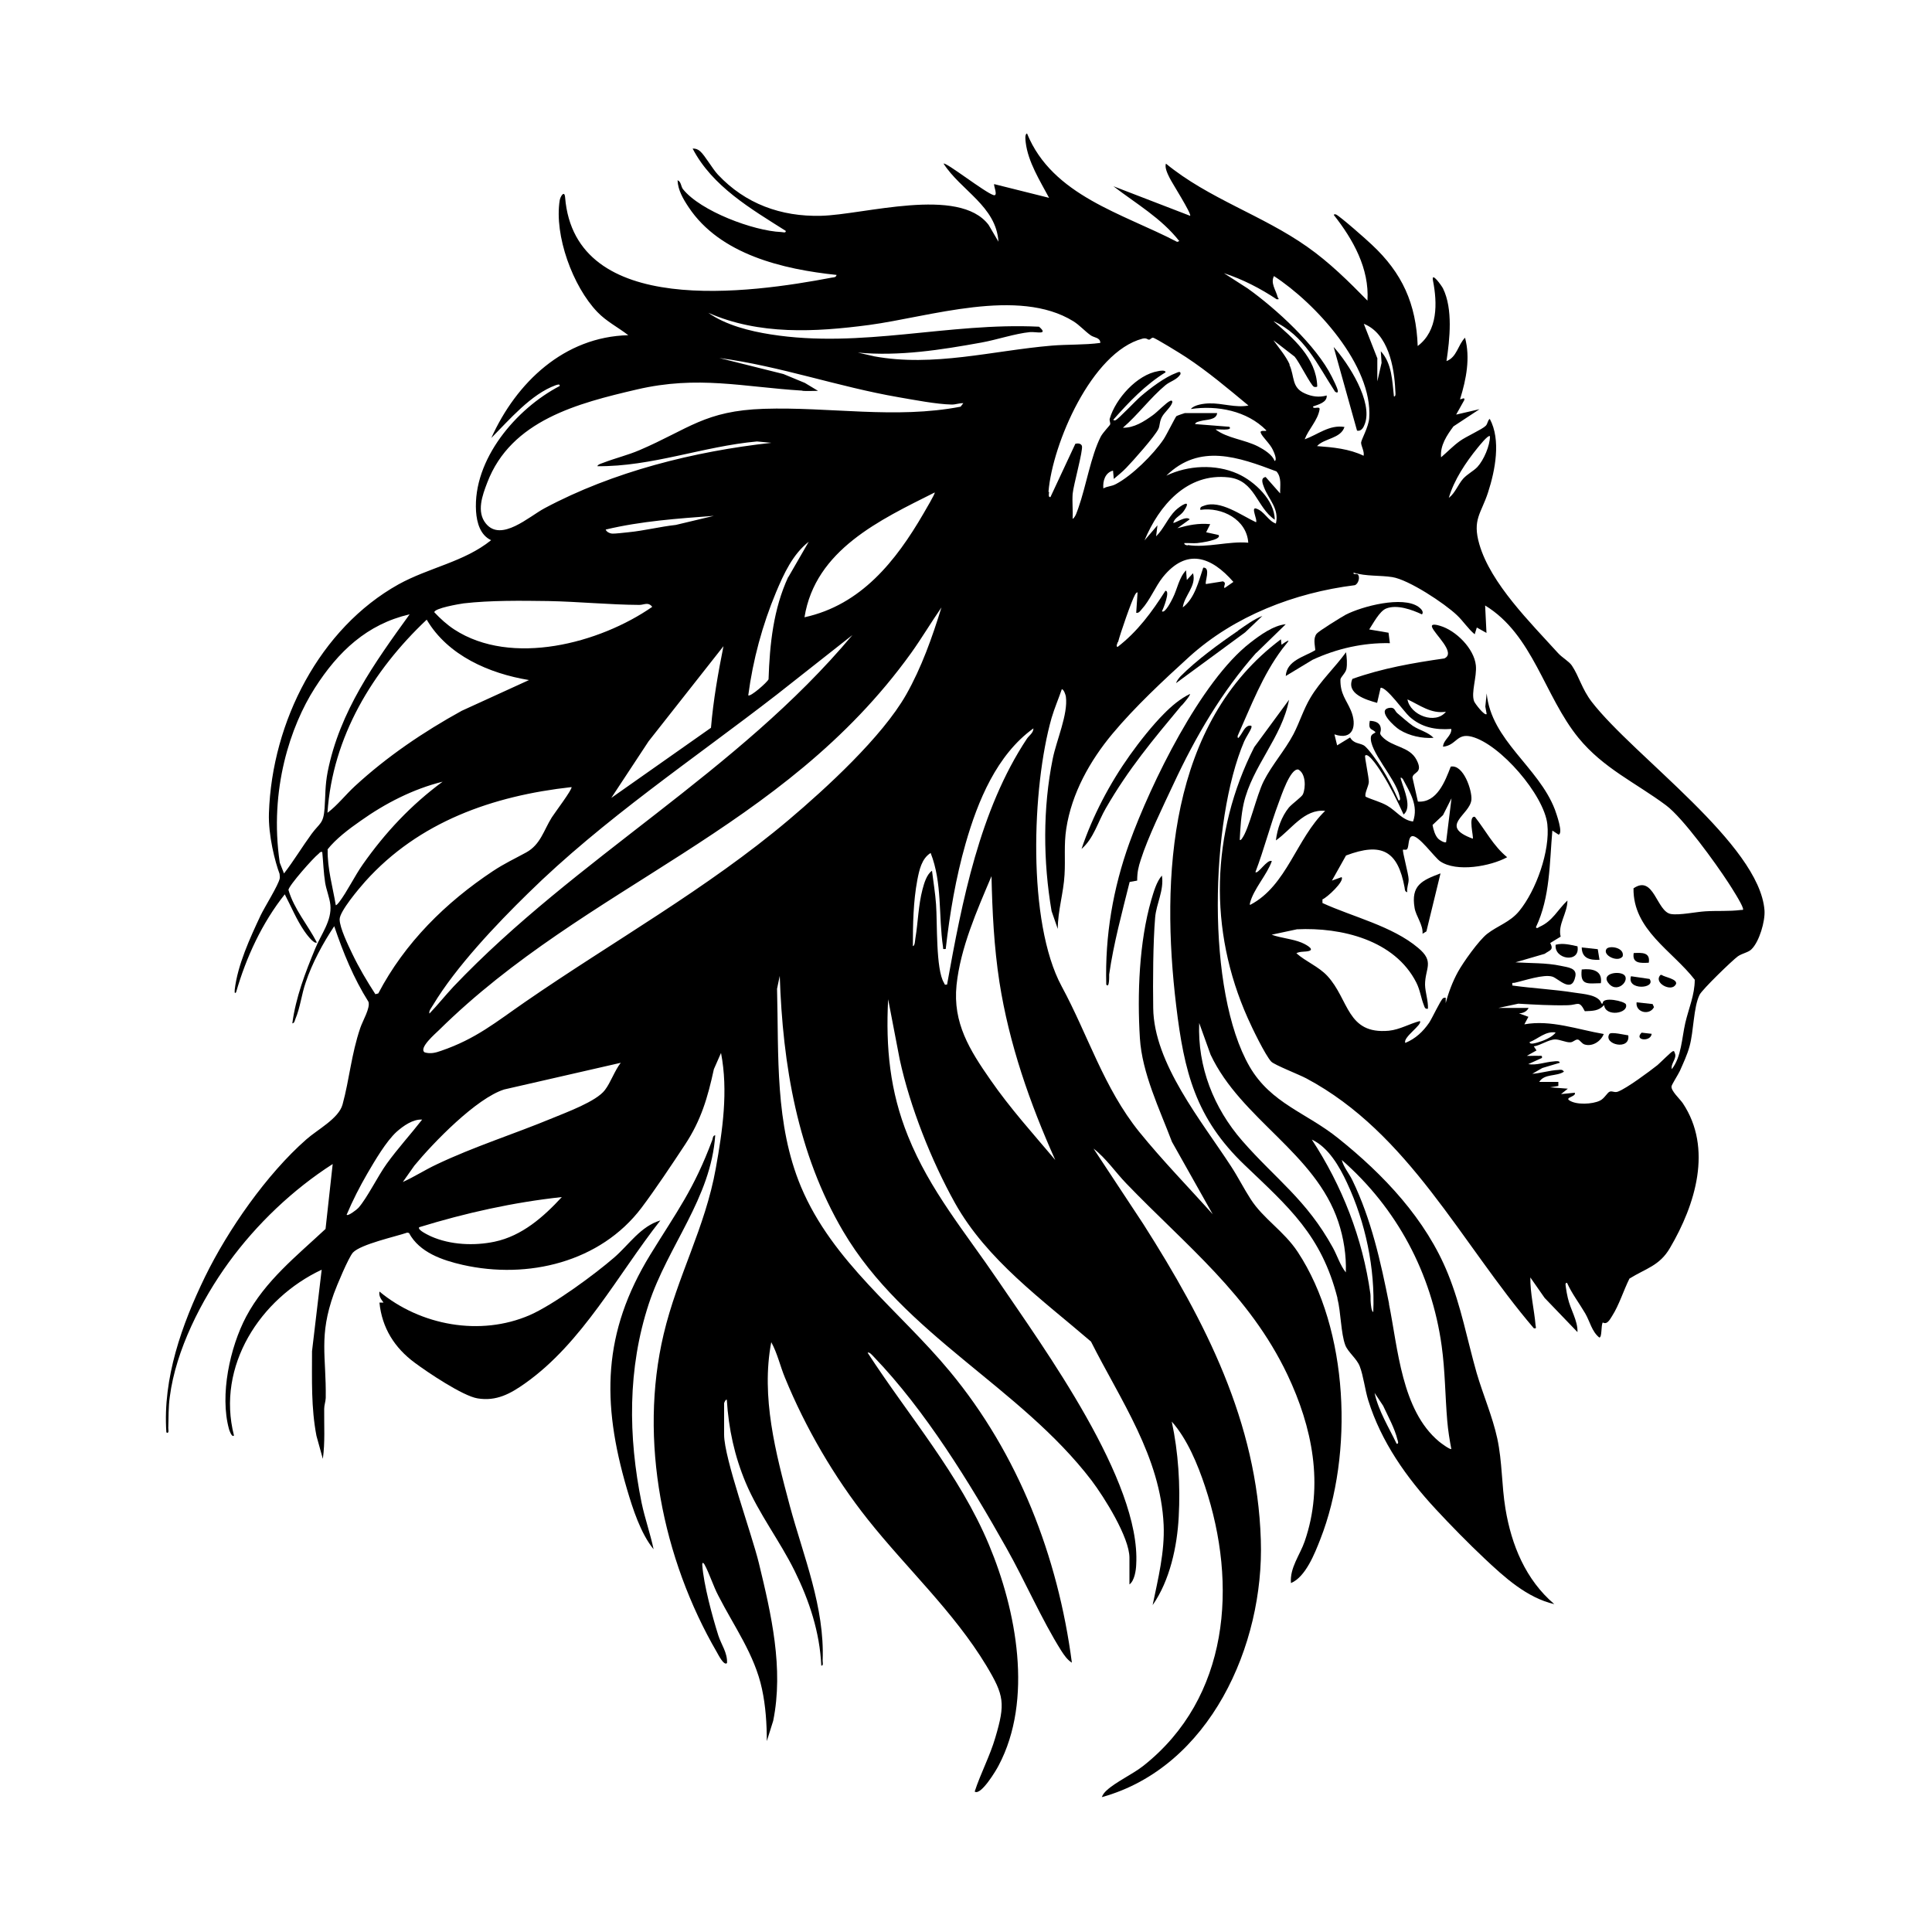 <?xml version="1.0" encoding="UTF-8"?> <svg xmlns="http://www.w3.org/2000/svg" id="Layer_1" width="1000" height="1000" version="1.1" viewBox="0 0 1000 1000"><path d="M86.4,741.6c1.2.2.7-1.6.7-2.5.2-5.5,0-10.7.8-16.2,3.1-24.1,16.4-50.1,30.5-69.5,14.4-19.8,33.2-37.7,53.8-50.9l-3.7,33.6c-15,14-31.3,26.9-41.1,45.4-8.4,15.9-13.7,40.5-8.9,58.1.1.5,1.5,4.7,2.6,3.4-9.2-35.9,13.6-70.9,45.4-85.8l-5,42.2c0,14.7-.5,29.3,2.3,43.8l3.3,11.9c1.2-8.6.6-17.3.7-25.9,0-1.9.7-3.6.8-5.6.3-21.7-3.7-31.9,4.2-54,1.4-3.9,7.6-18.8,9.9-21.3,4.1-4.3,21.9-8.2,28.1-10.3l.9.2c5.4,10.1,17.3,14.1,27.8,16.5,33.7,7.6,71.2-1.4,92.5-29.5,7.3-9.7,15.8-22.5,22.6-32.8,8.3-12.6,11.7-24.3,14.9-39l3.7-8.4c3.8,19.7.8,40.2-2.7,59.7-5.5,30.8-19.9,55.8-27,85.9-13,54.8-.5,116.3,27.5,164.5.7,1.2,3.7,7.3,5.3,5.7.3-5.3-3-9.6-4.5-14.3-3.1-9.8-7.6-26.4-8.3-36.4-.1-1.5.5-1.4,1.1-.4,2.5,4.5,4.6,11.3,7.2,16.2,8.1,15.9,18.8,30.5,22.6,48.3,1.9,8.8,2.5,18,2.5,27l3.3-10.5c5.5-27.1-1-55.2-7.4-81.6-3.7-15.2-18-54.3-18-66.5v-16.3c0-.1.7-2.1,1.4-1.8.9,15,4,29.2,9.8,43,6.8,16.1,17.6,30,25.3,45.6,7.6,15.4,13,31.7,13.8,49,1.2.2.7-1.6.7-2.5,1.1-27.8-9.9-53.9-17-80.2-7.3-27.4-15-56.3-9.6-84.7,3.2,5.8,4.6,12.4,7.1,18.4,10.6,25.9,25.5,51.5,42.9,73.4,20.1,25.3,44.5,47.8,61.3,75.6,9.3,15.5,9.9,19.6,4.7,37.2-2.8,9.6-7.6,18.5-10.7,28,3.1,2.4,11.2-11.1,12.4-13.5,18-34,9.2-80.3-5-114.2-15.2-36.4-41.5-66.6-62.8-99.4.8-.7,2.6,1.5,3.2,2.1,26.7,27.8,49.7,65.3,68.6,98.9,9.6,17,18.2,37,28.4,53.2,1.5,2.3,3.1,4.7,5.5,6.2-7.2-55-27.7-108-63.2-150.8-26.1-31.5-60.6-56.5-77-95.5-13.6-32.5-11.5-68-12.4-102.5l1.4-6.7c1.5,46.1,9.2,92.1,32.8,132.2,31.7,53.8,91.5,80.4,128.6,129,6.5,8.6,19.6,29.4,19.6,40v13.8c2.6-1.9,3.4-7.3,3.5-10.3,2.5-43.1-47.7-111.9-71.8-147.4-16.7-24.6-35-46.2-46.3-74.3-9.4-23.2-11.6-45.9-10.3-70.9l6,31.2c5.3,24.5,16.4,52.4,28.6,74.3,16.5,29.5,45.3,50.1,70.4,71.7,15.3,30.4,36,59.6,37.6,94.9.6,14-2.9,28-5.7,41.5,8.9-12.7,12.7-30.3,13.5-45.7.9-16.3-.2-33.5-3.6-49.3,8,9,13.4,22.1,17.2,33.5,17,50.9,12.6,109.4-31.8,144.6-5.7,4.5-14.2,8.3-19.1,12.8-1.1,1-2,2.1-2.5,3.5,55.9-15.5,84.1-78.7,82.3-133.1-1.9-61.1-28.8-113.2-60.8-163.5l-25.8-39.1c6.6,5.1,11.3,12.2,17,18.1,30.9,32.1,63.6,57.4,83.4,99,12.8,27,19,57,8.9,86.2-2.4,7-7.8,13.7-7.1,21.6,7.6-3.2,12.3-15.3,15.2-22.7,17.3-44.1,14.8-108.5-11.7-148.7-7.2-10.9-17.9-17.2-24.4-27.4-3.5-5.4-6.5-11.4-10.1-16.9-15.2-23.4-40-53.3-40.3-82-.2-13.4-.1-33.8,1-46.8.6-7.2,4.7-14.1,3.5-21.7-2.8,3.1-4.3,8.6-5.5,12.6-6.3,21.8-7.3,48.9-5.9,71.5,1.1,18.1,10.2,36.8,16.6,53.7l21.1,37.5c-12.6-14.1-26-27.8-38-42.6-18.4-22.8-26.5-50.1-40.2-75.4-17.9-33.2-15.4-103.1-5.2-138.9,1.5-5.1,3.6-9.9,5.3-14.9,1.1.2,2,3.1,2.1,3.9,1.2,9.1-4.9,22.6-6.8,32.1-5.2,25.6-5,53.2-.6,78.9l3.2,9.2c0-9.4,3-18.7,3.5-28,.5-8.2-.4-15.5.9-23.9,2.8-18.3,12.3-35.2,23.9-49.1,11.6-13.9,26.4-27.7,39.7-39.8,23.4-21.2,54.5-33.2,85.7-37.1,2-.6,3-4.7,1.4-5.7-.7-.4-2.2.5-2-.8,6.5,2,13.7,1.3,20,2.3,8.5,1.3,27.1,13.6,33.5,19.7,3.3,3.1,5.7,7,9.2,9.9l1.1-3.5,5,2.8-.7-14.2c24.8,15.1,30.6,46.8,48.3,68.5,12.9,15.8,29.6,23.2,45.3,34.9,8.8,6.5,25.8,30.1,32.3,40.1,1.7,2.6,6.8,10.6,7.5,13.1.4,1.3-.2.9-1,1-6.4.8-12.3.3-18.5.7-4.9.3-13.2,2.1-17.7,1.4-7.5-1.2-8.8-20.6-19.4-13.3-.3,21.5,20.1,32.3,31.7,47.3,0,7.9-3.2,15-4.9,22.4-1.8,7.8-2,17.6-7,23.9-.6-3,2.8-5.6,1.6-8.3-.3-.6-.2-1.4-1.2-.9-.9.4-6.3,5.8-7.8,7.1-4.3,3.4-15.9,12-20.4,13.7-1.8.7-2.8-.4-4.2,0-1.3.3-2.8,3.6-5.2,4.7-3.9,1.9-12.3,2.3-15.9-.2-2.2-1.5,3.8-1.9,2.9-3.9l-7.1.7,3.5-2.8-9.2-.7,4.3-.7v-2.1h-9.9c2.7-4.4,8.9-2.7,12.8-5.3-.9-1.3-1.7-1-3-.9-4.3.2-9,1.7-13.4,2l5.2-3,9-2.7c.1-1.2-2.4-.8-3.2-.7-4.4.3-8.6,2.1-13.1,1.4l7.1-3.2c.3-1.6-.7-1-1.8-1.1-2-.1-4,.1-6,0l5-2.8-1.4-2.1c3.5-.5,7.5-3.5,11-3.6,2.5,0,5.6,1.6,7.8,1.5,1.7,0,2.7-1.7,4.1-1.4.9.2,1.9,2,3.3,2.5,4.1,1.3,8.5-1.6,10-5.4-13.5-2.3-27.4-7.5-41.1-5l2.1-3.9-4.9-1.8c2,0,4.1-.9,5-2.8h-15.6s10.3-2.2,10.3-2.2c8.6.5,17,1,25.6.8,5.3-.1,5.8-2.8,8.8,3.1,4-.2,7.1,0,10-3.2.6,6.3,12.7,4.4,11.3-.3-.5-1.7-12.4-4.3-12-.5h-.7c-1.4-4.6-9.6-4.9-13.9-5.6-10.6-1.7-21.5-2.2-32.2-3.7-.2-1.9,0-1.2,1.1-1.4,5-1.1,15.1-4.6,19.6-3.2,3.2,1,10.1,9,11.9-.1.9-4.4-3.9-4.7-7.6-5.5-7.4-1.6-15.8-1.3-23.4-1.8l15.1-4.4c2.8-2,4.8-1.9,2.9-5.6l5.4-3.3c-1.6-6.2,3.5-12.1,3.5-18.7-5.1,4.8-7.6,10.6-14.4,13.6-.6.3-1.5,1.2-1.9.2,7.4-15.6,7-33.2,8.5-50l3.2,2.1c2.6-.6-1.2-11-1.9-13-8.5-22.1-32.9-35.7-35.3-60.1l-.7,6.8.7,3.9c-1.1,1.1-6.1-5.5-6.5-6.6-1.7-4.5,1.5-12.6.9-18.6-.9-8.7-10.3-18.1-18.6-20.5-1-.3-4.7-1.4-4.1.6,1.1,3.6,12.7,13.4,6.4,16.3-16.1,2.3-32.2,5.1-47.6,10.6-3.3,7.7,7,10.8,12.8,12.4l1.8-7.8c3-.6,12.2,12.5,14.9,14.9,6.2,5.6,13.4,7,21.7,6.4.2,3.7-4.1,5.5-4.3,9.2,7-.7,7-7.2,14.8-5.2,14.8,3.8,37.5,30.2,39.2,45.3,1.5,13.8-5.8,34.3-14.6,45-4.8,5.8-11.1,7.5-16.6,11.8-4.3,3.4-12.3,14.6-15.1,19.7-2.7,4.9-4.9,10.7-6.3,16.1v-2.8c-.6,0-.9,0-1.4.3-1.3,1-5.6,10.3-7.2,12.7-3.2,4.6-7,8.2-12.3,10.4-1.5-2.8,9.2-9.6,7.5-11.3-5.4,1.4-10.3,4.4-16,5-21.9,2-20.5-16.1-31.9-28.4-4.6-4.9-11-7.3-16-11.7,1.9-1.1,4.6-.6,6.6-1.2,3.3-1-3.1-4-3.9-4.3-4.9-2-10.5-2.3-15.5-4.1l13.1-2.8c22.9-1.1,50.6,5.5,61.8,27.6,2,4,2.4,8,3.9,11.7.4,1.1.6,2.1,2.1,1.8.2-4.1-1.4-8.4-1.5-12.4,0-8.6,5.1-11.9-3.6-19.1-13.4-11.3-33.8-16-49.5-23.2v-1.9c2.3-.8,11.6-9.5,9.9-11.5l-5,1.8,7.3-13c18.5-7,26.8-2.4,30.3,16.5.2,1,0,2.2,1.4,2.5-.4-2.3.8-4.5.7-6.7,0-2.6-3.4-14.7-2.9-15.3.2-.2,1.7.4,2.2-.4.9-1.3.4-6.2,2.5-6.6,3.3-.7,11.5,10.9,14.5,13,8.5,5.8,26.1,2.6,34.7-2.1-7.2-5.9-11.1-13.8-16.7-20.9-3.7-.8-.5,10.6-1.1,11.3-18-6.6-1.4-12.2-.7-20.2.4-4.7-4.1-18.4-10.7-17.1-2.9,7.5-7.1,18.8-17,18.1l-2.8-12.4c.2-3.1,5.8-2.1,2.1-9.2-3.7-7.1-12.5-6.4-17.8-12-1.9-2-.5-2-.7-4.2-.3-3.1-2.9-3.9-5.7-4-.9,4.8,1,4,2.8,5.7.7.6-1.9.8-2.2,2.5-1.2,7.2,12.7,21.5,14.8,30.7.2.7.7,2.5-.5,2.3-2.5-5.7-5.6-11.8-8.9-17-1.6-2.5-6.9-10.2-9.1-11.5-2.3-1.3-5.2-.8-7.1-4.1l-6.7,4.1-1.4-5.7c9.8,3.4,11.8-4.7,8.5-12.4-2.4-5.6-5.5-8.5-5.4-15.9,0-1.3,2.6-3.3,3.1-5.5.5-2.7.2-6-.2-8.7-5.8,8-13.3,14.9-18.4,23.5-3.6,6-5.6,12.7-8.8,18.9-4.5,8.5-11.1,15.8-15.4,24.3-3.8,7.5-7.5,24.7-11.3,29.8-.3.4-1,1.2-1.1.4.3-6.2.7-12.5,2-18.5,4.4-19.4,19.8-34.2,23.5-53.8l-18,24.5c-22.5,44.3-23.7,94.7-3.4,140.2,2.1,4.8,9.1,19.3,12.2,22.6,1.6,1.7,14.7,6.8,18.2,8.7,53.2,28.4,79.9,85.1,117.7,129.3,1.6.3,1-.5.9-1.6-.7-8.2-2.8-16.4-2.7-24.7l7.4,10.6,17,17.7c.2-6-3.6-11.5-5-17.7-.4-1.6-.8-3.9-1-5.4,0-.8-.7-2.5.6-2.4,2.5,5.6,6.3,10.5,9.4,15.8,2.5,4.3,3.4,9.4,7.3,12.5,1.5,0,.8-6.4,1.8-7.8,2.2,1.3,3.6-1.4,4.8-3.3,3.7-5.8,5.9-13.2,9-19.4,8.5-5.3,15.6-6.6,21-15.9,13.1-22.3,22.2-51.5,6.6-74.9-1.5-2.2-6.3-6.5-5.8-8.8.2-1,3.4-6,4.3-7.9,1.8-4.1,3.8-8.3,5-12.7,2.2-7.9,2-20.2,5.2-26.7,1.3-2.7,16.9-17.8,19.8-19.9,2.3-1.6,5.4-2,7-3.6,4.1-3.9,7.2-14.6,6.8-20.2-2.6-34.2-67.6-79.7-89.4-107.9-5.2-6.8-6.5-13.1-10.3-18.8-1.5-2.2-5-4.1-7.1-6.4-14.2-15.7-34.9-36-40.8-56.4-3.7-12.8.9-15.8,4.5-26.8,3.7-11.4,6.8-27.2.9-38.1-1.2.9-1,2.5-2.1,3.6-1.9,1.9-10.3,5.6-13.4,7.9-3.5,2.5-6.4,5.6-9.7,8.4-.6-6.1,3-11.4,6.4-16l13.5-8.9-12.1,2.8,4.2-7.5c.6-2.2-2.5.4-2.1-.7,3.1-10.1,5.3-21.1,2.5-31.6-3.7,3.7-4.2,10.1-9.6,12.1,1.7-11.3,3.4-27-1.8-37.6-.7-1.4-6.2-9.1-5.2-4.1,2.3,11.7,2.6,26-7.9,33.9-.8-21.9-8-37.8-23.8-52.5-2.7-2.6-16.2-14.5-18.5-15.6-.3-.1-1.2-.2-1.1.3,10,12.7,18.4,27.7,17.4,44.3-9.7-9.9-19.7-19.8-31.1-27.8-23.2-16.4-51.2-25-73.2-43.1-.8,2,.9,5.4,1.9,7.4.9,2,11.6,18.8,10.6,19.6l-39.7-15.3c11.7,9,24.8,16.5,34.1,28.4l-1.1.4c-28.1-14.7-64.6-23.9-77.7-56.1-1.3.2-.8,3.7-.7,4.6,1.2,10.1,7.4,19.9,12.1,28.7l-28.4-7.1c-.5.5,2.2,6.4-.3,5.7-4.3-1.2-24.8-17.3-25.9-16.3,8.9,13.9,27.2,22,28.4,40.4l-5.1-8.7c-15.3-20.2-64.7-5.2-86.8-4.7-20.7.5-39.1-6.2-53.3-21.3-2.9-3.1-6.7-9.9-9.2-12.1-1.1-1-2.4-1.5-3.9-1.4,10.2,19.6,30.2,31.2,48.2,42.6.2,1.3-1.6.6-2.4.6-14.3-.6-41.7-10.8-50.8-22.2-1.1-1.4-.9-3.9-2.8-4.6.2,5.1,2.9,9.7,5.7,13.9,16.3,24.6,49,32.2,76.6,35.1-.3,1.4-1.5,1.2-2.5,1.4-42,8-132.9,21-138-41.5-.3-4-2.5-.5-2.8,1.5-2.9,18.2,6.8,44.6,19.5,57.8,4.7,4.9,10.7,7.9,16,12-33.2.8-58,24.5-70.9,53.2,9.3-9.4,20.6-22.7,33.3-27.3.7-.2,2.3-.9,2.1.4-22.5,11.7-45,38-43.3,64.9.4,5.9,2.2,12.3,7.8,14.9-14,11.3-32.1,14.1-48,22.9-40.6,22.7-65.4,70.8-67,118.3-.4,11.6,3.2,25.4,5.5,31.5.1,1,.2,1.8.1,2.3-.6,3.4-7.9,15-9.9,19.2-5.5,11.7-11.9,25.6-13.4,38.4,0,.6-.3,2.6.7,1.4,5.2-18.1,13.5-36,25.2-50.7,3.3,6.3,6,13,10.1,19,.6.9,5,7.1,6.5,5.9-4.7-9.1-11.8-17.2-14.7-27.2.3-2.4,12.9-16.6,15.4-18.5.7-.5.9-1.4,2.1-1.1.5,5.1.7,10.9,1.5,15.9.6,3.7,2.3,7.7,2.7,11.5.8,8.2-4.8,15.1-7.8,22.5-5.2,12.5-10.1,25.3-11.9,38.8,1.2-.2,1.2-1.4,1.6-2.3,2.5-5.9,3.2-12.8,5.3-18.8,3.3-10,9-20.5,14.8-29.2,4.6,13.6,10,26.9,17.7,39.1,1.1,3.1-3,9.9-4.2,13.5-4.7,13.8-5.6,26.5-9.2,39.7-2,7.3-13.1,13-18.8,18.1-20.4,17.9-40.5,46.7-52.4,71.1-12,24.7-21.9,52.5-20,80.4ZM741.5,427l5.4-5.1,4.4-8.7-2.8,22.7c-.8.5-3.3-1-4-1.7-1.7-1.6-2.6-4.9-3-7.1ZM708.5,404.8c.1-2.2-2.3-13.2-1.9-13.7,1.8-2,8.1,8.2,8.8,9.3,4.1,6.5,7.9,14.2,11.1,21.2,4.5-3.7.2-12.8-1.2-17.6-.4-1.2-.7-2.3.8-.8,3.7,7,8.2,13.7,5.3,22-5.5-.6-8.7-5.5-13.4-8.2-3.5-2-7.4-2.9-11.1-4.6-.9-1.3,1.5-5.5,1.6-7.6ZM647.3,468.4c-.5.1-.4-.7-.3-1,1.8-7.2,8.8-14.6,11.3-21.7-2.4-1.2-7.2,7-8.5,5.7,4.5-11.8,7.6-24.1,12-35.8,1.3-3.4,6-18,10.2-17.3,3.9,2.1,3.9,9.3,2.4,12.8-.5,1.3-5.7,5-7.3,6.9-3.8,4.7-6,11-6.7,17,8-5.6,14.6-16.4,25.5-15.3-14.9,14.3-19.8,38.7-38.7,48.6ZM748.4,368.4c-5.4,6.8-18.5,1.8-19.9-6.4,6.5,3,12.2,7.6,19.9,6.4ZM791.7,539.4c4.5-1.7,8.2-5.8,13.5-5-1.7,2.5-6.5,4.4-9.4,5.2-.8.2-4,1.3-4.1-.2ZM749.9,257.7c2.7-9.3,8.8-18.4,14.9-25.9.7-.8,5.5-7,6.4-6,0,4.9-3.2,12.3-6.5,15.9-2.1,2.2-5,3.5-7.4,6.1-2.7,3.1-4.1,7.4-7.4,9.9ZM175.8,475.8c0-4.1,10-15.9,13.2-19.5,27.8-31,66.1-44.4,106.8-48.9.7.9-8.9,13.6-10.2,15.7-4.2,6.7-5.8,14-13.2,18.1-6.2,3.4-11.1,5.6-17.3,9.7-24.4,16.2-45.6,37.1-59.3,63.3l-1.5.4c-4.4-6.8-8.5-13.7-12-21-2-4.2-6.5-13.4-6.5-17.7ZM483.8,254.9c.4.5-5.1,9.6-5.8,10.9-14.3,24.6-32.3,47.3-61.6,53.7,5.6-34.9,39.1-50.4,67.4-64.6ZM408,298.6c-7.7,16.6-9.6,34.8-10.2,53-.7,1.6-9.5,9.3-10.5,8.3,2.4-18.3,7.3-36.4,14.4-53.4,4-9.5,8.6-19.6,16.9-26.1l-10.5,18.2ZM441.2,328.7c-59.5,71.1-142.8,115-206.5,182-4.2,4.5-8.1,9.4-12.4,13.9-.6-1.2,1.3-3.4,1.9-4.5,11.7-19.5,32.7-41.7,49.1-57.7,38.9-38.3,85.7-69.5,128.8-102.9l39.1-30.8ZM374.5,334.3c-2.8,14-5.3,28.1-6.5,42.4l-51.6,36.3,19.3-29.3,38.9-49.4ZM349.8,271.7c-8.2.9-16.4,3-24.6,3.8-1.9.2-7.1.8-8.4.7-1.2-.1-2.9-.9-3.3-2.1,18.4-4.4,37.3-5.7,56-7.1l-19.7,4.7ZM169.5,439.7c4.3-5.5,11.2-10.7,17.1-14.8,12.8-9.1,27.2-16.5,42.5-20.3-16.3,12-29.7,26.3-41.3,42.8-4.3,6.1-8.1,14.1-12.3,19.6-.3.4-1.4,1.7-1.7,1.5-1.6-9.5-4.4-19-4.2-28.7ZM212,318c-18.2,25.2-36.2,50.2-42.4,81.5-1.4,7.3-1.1,11.9-1.6,18.9-.6,8.1-2.5,7.5-6.7,13.2-4.9,6.7-9.2,13.9-14.3,20.5l-2.2-5.6c-5.6-37.9,5.7-70.9,18.1-90.3,12.1-19,27.1-33.1,49-38.2ZM220.9,320.8c10.9,18.5,32.3,27.8,52.9,31.2l-34.8,15.9c-19.8,10.9-38.7,23.7-55.3,39-4.9,4.5-9,9.9-14.2,13.8,2.6-39.3,23.4-73.6,51.4-100ZM283.8,311.1c15.6.3,31.4,1.9,47.1,2,2.5,0,4.6-1.7,6.7,1-27.2,18.9-72.9,31-102.5,11.7-3.8-2.5-7.2-5.6-10.3-8.9,0-2.1,13-4.3,15.2-4.6,13.9-1.6,29.7-1.4,43.8-1.2ZM415.3,202.3c2.7.2,5.4,0,8.1,0l-6.8-4.1-11.1-4.6-33.2-8.3c31.5,4.2,61.5,14.9,92.8,20.3,8.2,1.4,19.4,3.6,27.5,3.8,2.2,0,3.9-.8,6-.7l-1.4,1.8c-33.7,6.5-68,0-101.8,1.1-30.6,1-38.8,10.4-64.4,21.4-6.1,2.6-12.4,4.1-18.4,6.4-.9.4-3.2.9-3.4,1.9,28.1.3,54.8-10.3,82.6-12.8l7.5.7c-40,4.4-82,14.9-117.5,33.9-7.9,4.2-22.4,17.6-30.3,7.9-5-6.1-1.8-14.7.7-21.2,12.3-32.3,47-41.1,77.4-48.2,31.7-7.4,54.9-1.3,85.8.6ZM713,185.7l-7.1-18.1c12.6,5,15.8,22.3,16.3,34.4,0,.8.5,3.4-.7,3.2-.9-8-1-17.1-6.8-23.4l.4,6-2.2,9.6v-11.7ZM667.5,188.6c-2-4.4-5.6-8.6-8.4-12.5l11,8.5c2.3,2.6,8.4,14.9,10,15.6.3.1,1.7.3,1.7-.3-.5-14.7-12.5-24.9-22.7-33.7,16.1,7.3,22.8,22.6,31.9,36.5.9.7,1.7.7,1.4-.7-.3-1.5-2.2-5.3-3-6.9-8-16.2-28.9-35.3-43.6-45.8l-12.3-7.9c9.6,3.1,18.9,7.9,27.3,13.5,1.9.1.7-.3.5-1.2-.9-3.5-3.8-7.2-1.9-10.8,21.4,13.9,51.2,46.3,49.3,73.5-.3,4.6-4.1,11.1-4.2,12.7,0,1.8,1.8,4.6,1.3,6.8-7.4-3.6-15.9-4.4-24.1-5,3.7-4.1,12.2-3.8,14.2-9.9-7.8-1.3-13.7,3.9-20.6,6.4,2-5.3,6.7-9.7,7.7-15.4.4-2.2-3.4.2-3.4-1.6,2.7-1,7.4-2.1,7.1-5.7-3.9,1.1-7.7.6-11.4-1.1-6.9-3.1-5.1-8.6-7.9-14.8ZM614.9,282.3c-.6,0-2.1-.3-1.9-1.2,2.2-.1,4.5.2,6.7,0,1.1-.1,13-1.6,11-4.2l-6.4-1.4,2.1-4.2c-6.1-.6-11.3.5-17,2.1l6.4-4.6c-1.9-2.1-7.9,2.3-8.5,1.8.7-2.8,3.7-3.5,5.5-6.2,4.5-6.7-1.8-2.7-4.4-.2-3.8,3.7-6.1,9.6-10,13.4l.7-5.7-6.7,7.8c7.5-18,22-35.1,43.6-32.6,13.7,1.6,14.3,15.4,23.8,21.9,0-10-10.4-19.9-19.2-23.8-11.4-5.1-25.7-4.4-36.9,1,17.2-16.9,37.4-9.6,57-2.2,2.8,3.2,1.8,7.5,1.9,11.4l-7.5-8.5c-3,.5-1.4,3.8-.7,5.7,2.4,6,7.8,10.8,6,18.4-4.1-1.4-6-6.5-10.3-7.8-2.8-.8,1,6.2,0,7.1-7.4-3.4-18.6-11.8-27-8.5-1.1.4-2.1.6-1.8,2.1,11.2-1.6,24,5,24.8,17-10.3-.9-21.2,2.8-31.4,1.2ZM578.7,332.4c1-4.1,7-21.5,8.8-24.6.3-.5.7-1.2,1.3-1.2l-.7,10.6c1.4.2,2-.9,2.8-1.8,4.4-4.8,7-11.7,11-16.7,12.3-15.2,25.1-10.6,36.5,2.5l-4.6,3.2c-.7-1.2,1.3-2.6-.8-3.5l-8.8,1.4c-.8-.8,2.7-8.7-1.4-8.5-2.4,7.1-4.4,15.9-10.6,20.6.8-6.2,7.2-11.1,5.3-17.7l-3.2,3.5-.4-5c-3.7,3.8-4.5,9.7-6.9,14.4-.6,1.2-4,8.1-5.6,6.8.7-1.2,4.5-10.8,1.8-10.6-7,11-14.4,21.1-24.8,29.1-.9-.5,0-1.9.2-2.7ZM542.7,254.5c2-24.7,22.3-72.2,48.6-79.2,2.3-.6,2.6.6,3.5.5.6,0,1.2-1.1,2-1,1,0,14.9,8.6,17,10,11.4,7.5,21.9,16.4,32.4,25.1-6.7,1.3-13.5-1.3-20.2-1.1-2.6,0-8,.7-9.6,2.9,13.7-2,29,.9,39,11,.4.9-3.6-.5-2.8,1.4.7,2,4.8,5.6,6.2,8.7.5,1,2.5,5.4.9,5.8-1-3.2-5.6-6-8.5-7.5-7-3.6-15.9-4.2-22-8.8.5-.3,9.3.9,7.1-1.4l-17.7-1.4c0-1,2.2-1.4,3-1.6,2.8-.8,8-.4,8.4-4.1h-16.7c-.2,0-4.2,1.4-4.4,1.6-.6.6-5.2,9.9-6.7,12.1-5.3,7.8-16.2,18.6-24.5,23-2.6,1.4-4.2,1-6.6,2.3-.4-3.7.9-8.2,5-9.2l.4,4.3c2.2-1.9,4.4-3.6,6.4-5.7,3.5-3.6,14.8-16.3,16.7-20.2.8-1.7.5-4,2-6.5,1.2-2.1,4.4-4.8,5.1-7,.3-.9-.2-1.4-1-1-1.9.7-6.6,5.7-9,7.4-4.6,3.3-9.7,6.6-15.5,6.5,7.6-6.5,14.4-15.7,22-22,2.5-2.1,5.9-2.7,7.8-5.7.3-1.8-1.2-1.1-2.1-.7-6,2.2-13.5,7.9-18.4,12.1-2.5,2.1-11.5,11.7-13.1,12.4-.3.1-1.2.2-1.1-.3,8-9.1,16.6-18.1,27-24.5,0-1.3-3.1-.8-3.8-.6-11,1.8-22.1,14.3-25.1,24.6-.3,1,.5,2.2.2,3-.2.6-3.8,4.2-4.9,6.4-5,9.8-7.6,25.7-11.5,36.7-.7,1.8-1.4,4.7-3,5.8.2-4.3-.3-8.7,0-13,.4-4.5,5.5-22.6,4.8-24.8-.5-1.4-2.3-1.4-3.4-1.1l-12.9,27.6c-1.2.2-.8-1.7-.7-2.5ZM452.4,184.4l-8.4-1.9c21.5,2,43-1.4,64-5.2,7.8-1.4,17.6-4.7,25.1-5.4,3.1-.3,9.9,1.7,4.7-2.8-46.9-2.3-91.9,11.4-138.8,4-10.9-1.7-23.3-4.8-32.4-11.2,26.3,11.6,55.3,10,83.3,6.3,31.2-4.2,77.1-19.6,105.7-1.9,3.2,2,6,5.2,9,7.3,1.7,1.2,5,1.1,4.9,3.9-8.3,1.1-16.8.7-25.2,1.4-30.6,2.6-61.1,11.2-92,5.5ZM495.1,509.9c2-19.3,10.6-38.7,18.1-56.4.4,18.3,1.3,36.6,4.1,54.8,5,32,15.7,62.7,28.9,92.1-11.4-13.5-23.4-26.8-33.5-41.4-10.8-15.5-19.6-29.5-17.6-49.1ZM474.8,455.5c1-5.1,2.2-11.1,6.9-14,6.1,15.5,4,32.4,6.4,48.6.2,1.2-.4,1.2,1.4,1.1,2.1-18.4,5.2-36.8,10.3-54.6,6.3-22,16.1-45.9,35.1-59.6,0,2.4-2.3,3.7-3.4,5.4-24.4,36.8-33.6,84.4-41.3,127.2-1.6.3-1.1-.2-1.6-.9-4.3-6.9-3.4-31.4-4.1-40.6-.4-5.8-1.4-11.6-2.1-17.4-2.7,1.8-4.1,6.5-4.9,9.6-2.2,8.3-2.3,17-3.7,25.4-.2,1-.2,3.9-1.3,4,0-11.4.2-23,2.3-34.2ZM271.8,518.6c-15.1,10.4-25.4,19.1-43.5,25.3-2.8,1-5.5,1.7-8.5.8-3.3-2.2,5.8-9.9,7.4-11.5,76.4-75.4,177.8-102.7,244.4-195.2,5.5-7.7,10.3-15.8,15.7-23.6-4.8,15.5-10.3,31.1-18.3,45.2-12.5,21.9-41.3,48.3-60.8,64.8-42.3,35.7-90.9,62.8-136.4,94.2ZM217,635.2c24-7.4,48.8-12.9,73.8-15.6-9.5,10.3-20.6,20.1-34.8,23.1-10.5,2.2-22.8,1.7-32.8-2.7-.8-.4-7.5-3.4-6.2-4.8ZM208.5,611.8l6-8.5c9.8-11.9,32.1-34.9,46.5-39.4l60.3-13.8c-3.2,4.1-5.2,10.2-8.2,14.1-4.4,5.9-20.1,11.6-27.3,14.6-19.8,8.2-40.5,14.7-59.8,23.9-6,2.8-11.5,6.4-17.5,9.1ZM179.4,628.8c3.1-7.4,6.8-14.6,10.8-21.5,3.8-6.5,9.7-16.6,15.1-21.5,3.4-3,8.4-6.6,13.2-6.3-6,7.7-12.6,14.9-18.3,22.8-4.7,6.5-10.1,17.7-14.7,22.9-.8.9-5.3,4.3-6,3.6Z"></path><path d="M692.2,671.9c1.9,7.4,1.8,18.1,4.1,24.3,1.4,3.7,5.9,6.9,7.5,11,1.9,4.9,2.7,12.1,4.4,17.6,6.7,21.5,19.8,40,34.9,56.3,7.6,8.2,17.1,17.9,25.2,25.5,10.4,9.8,22,20.4,36.2,23.7-14.8-12.6-22.2-30.6-25.3-49.5-2-12.2-1.6-24-4.2-36.2-2.5-11.5-7.4-22.7-10.7-34-4.9-17.2-8-34.4-14.8-51.2-11.4-28.3-33.3-51.4-56.8-70.2-16.5-13.3-34.8-18-45.9-37.1-22.6-39.1-20.4-127.3-2.8-168.4.9-2.1,3.1-5.2,3.7-7,.3-1,0-1.2-1.1-1.1-2.3.4-3.4,3.5-4.7,5.2-.5.7-1.4,2.2-1.3.1,6.9-15.4,12.9-31.4,23.1-45,2.2-3,6.1-6.7-.4-2.2l-.3-2.8c-58,43.3-62.2,123.4-54.2,189.7,4.1,34.2,10,58.1,35.4,82.4,22.9,21.9,39.8,36.3,48.1,69ZM719,674.9c-4.4-22-9.2-43.7-19-64-1.7-3.5-4.5-6.7-5.5-10.5,28.5,24.9,46.5,58.6,51.7,96.2,1.8,12.9,1.8,26,2.9,38.9.4,4.8,1.2,9.8,2.1,14.5-.6.5-5.6-3.2-6.4-3.9-19.4-16.2-21.2-48.2-25.9-71.3ZM711.5,721l4.4,6.6c2.5,5.4,6,11.7,7.4,17.5.2.7.9,2.3-.4,2.2-4.1-8.6-9.3-16.8-11.4-26.2ZM678.9,589.8c8.7,4,14.4,14,18.3,22.4,9.6,20.5,14.6,44.3,13.6,66.9-1-.4-1.2-3.7-1.3-4.7-.2-1.6,0-3.2-.2-4.8-4-28.7-14.6-55.8-30.4-79.9ZM689.9,645.8c-13.7-24.9-29.5-35.4-46.9-55.3-14.8-17-23.2-38.3-22.3-61l5.9,16.4c15.8,33.5,54.2,50.8,66.1,86.5,2.8,8.4,4.2,17.4,3.9,26.2-2.9-3.6-4.4-8.6-6.7-12.8Z"></path><path d="M196.4,668.5c21.2,17.6,52.2,23.3,77.8,12.2,12.3-5.4,33.4-20.9,43.8-29.9,7.6-6.6,13.6-16.1,23.8-19.1-22.1,28.1-40.3,63.3-70,84.3-7.6,5.4-14.9,9.4-24.6,7.8-7.6-1.2-25.9-13.5-32.6-18.5-10.4-7.7-16.9-18-18.2-31.1h2.1c-1.3-1.8-2.5-3.3-2.1-5.7Z"></path><path d="M368.7,590c.3-.9.2-2.2,1.5-2.4-2.2,32.6-24.5,57.2-34.4,87.3-11,33.5-10.7,68.6-3.7,103,1.7,8.1,4.5,15.9,6.2,24-6.7-8.2-10.8-21-13.8-31.2-13.2-45-12.6-81,12.1-121.3,13.9-22.6,22.5-33.7,32.1-59.4Z"></path><path d="M650.2,337.9c-17.8,20.1-31.5,43.6-42.8,67.9-5.3,11.3-13.3,27.7-16.9,39.1-1.3,3.9-1.9,6.6-1.9,10.9l-3.9.7c-3.9,15.7-8.3,31.8-10.6,47.9,0,.6.2,7.5-1.5,5.2-.7-25.3,3.5-49.8,12-73.4,11.1-30.6,36.9-83.7,62.5-103.5,5-3.9,12-9,18.4-9.6l-15.3,14.9Z"></path><path d="M719.4,332.9c-13.8-.3-27.5,2.8-40,8.6l-13.9,8.4c.5-8.1,9.6-9.9,15.3-13.4-.2-2.7-1.2-6.1.7-8.5,1.1-1.4,12.8-8.6,15-9.8,8.5-4.4,29.5-9.9,37.7-4.1,1.1.8,3,2.5,1.8,3.9-5.1-2.4-13-5.3-18.6-3-3.4,1.4-6.7,7.8-8.7,10.8l10,1.7.7,5.4Z"></path><path d="M611.5,365.2c-14.8,17.8-27.4,32.8-39.1,53.1-4.1,7-6.3,15.7-12.6,21.1,5.7-17,14.6-33.9,25-48.5,4.9-6.9,11.7-15.5,17.6-21.4,3.8-3.9,8.5-7.9,13.5-10.3.5.5-3.6,5.3-4.3,6Z"></path><path d="M745.6,452.1l-7.3,30-2,1.2c.4-4.5-3.4-9.1-4.1-13.3-2-11.7,3.7-14.3,13.3-17.9Z"></path><path d="M640.8,326.4c3.9-2.7,8.2-5.9,12.6-7.6l-8.9,8.5-35.8,26.3c.5-1.4,1.4-2.5,2.4-3.6,8.2-8.3,20-16.9,29.7-23.5Z"></path><path d="M723.2,369.1c2.5,2.1,5.6,4.9,8.2,6.7,3.4,2.2,7.9,3.2,10.6,6.1-6,.4-12.4-1-17.5-4.1-2.8-1.7-12.1-10.3-5.4-11.4,2.9-.5,2.8,1.6,4.1,2.7Z"></path><path d="M805.2,489c3.9-1,7.4,0,11.3.8,1.6,8.9-12.2,6.9-11.3-.8Z"></path><path d="M828.6,508.9c-6.7.1-10.9,1.4-9.9-7.1,5.4-.6,10.9.5,9.9,7.1Z"></path><path d="M839.5,504c5.5,1.9-1.7,10.8-6.7,5.2-4.2-4.7,3.1-6.5,6.7-5.2Z"></path><path d="M833,535.2c.8-1.3,8.1.5,9.8.7,1.1,8.1-13.1,4.7-9.8-.7Z"></path><path d="M818.7,490.4l8.3.9.9,5.5c-5,.2-9.1-.7-9.2-6.4Z"></path><path d="M844.2,505.3l9.6,1.4c3.6,5.1-12,6.1-9.6-1.4Z"></path><path d="M831.5,491.2c1.4-2,9.5-.8,8.4,3.8-2.3,3.4-10.6-.5-8.4-3.8Z"></path><path d="M867.3,509.6c-2.1,4.1-11.8-.9-7.8-5h.6c1.3,1.2,8.7,2.1,7.3,5Z"></path><path d="M847.1,518.8l8.3.9.7,1.6c-2.3,4.5-9.7,2.7-9-2.5Z"></path><path d="M845.6,493.3c4.2-.2,8.7-.5,7.8,5-4.2.2-8.7.5-7.8-5Z"></path><path d="M849.7,534.5l5.2.6c-.4,4.3-9.4,3.5-5.2-.6Z"></path><path d="M706.4,219.5c-.6,1.7-1.8,3.9-4,3.4l-12.1-43.3c7.6,8.4,20.5,28.5,16.1,39.9Z"></path></svg> 